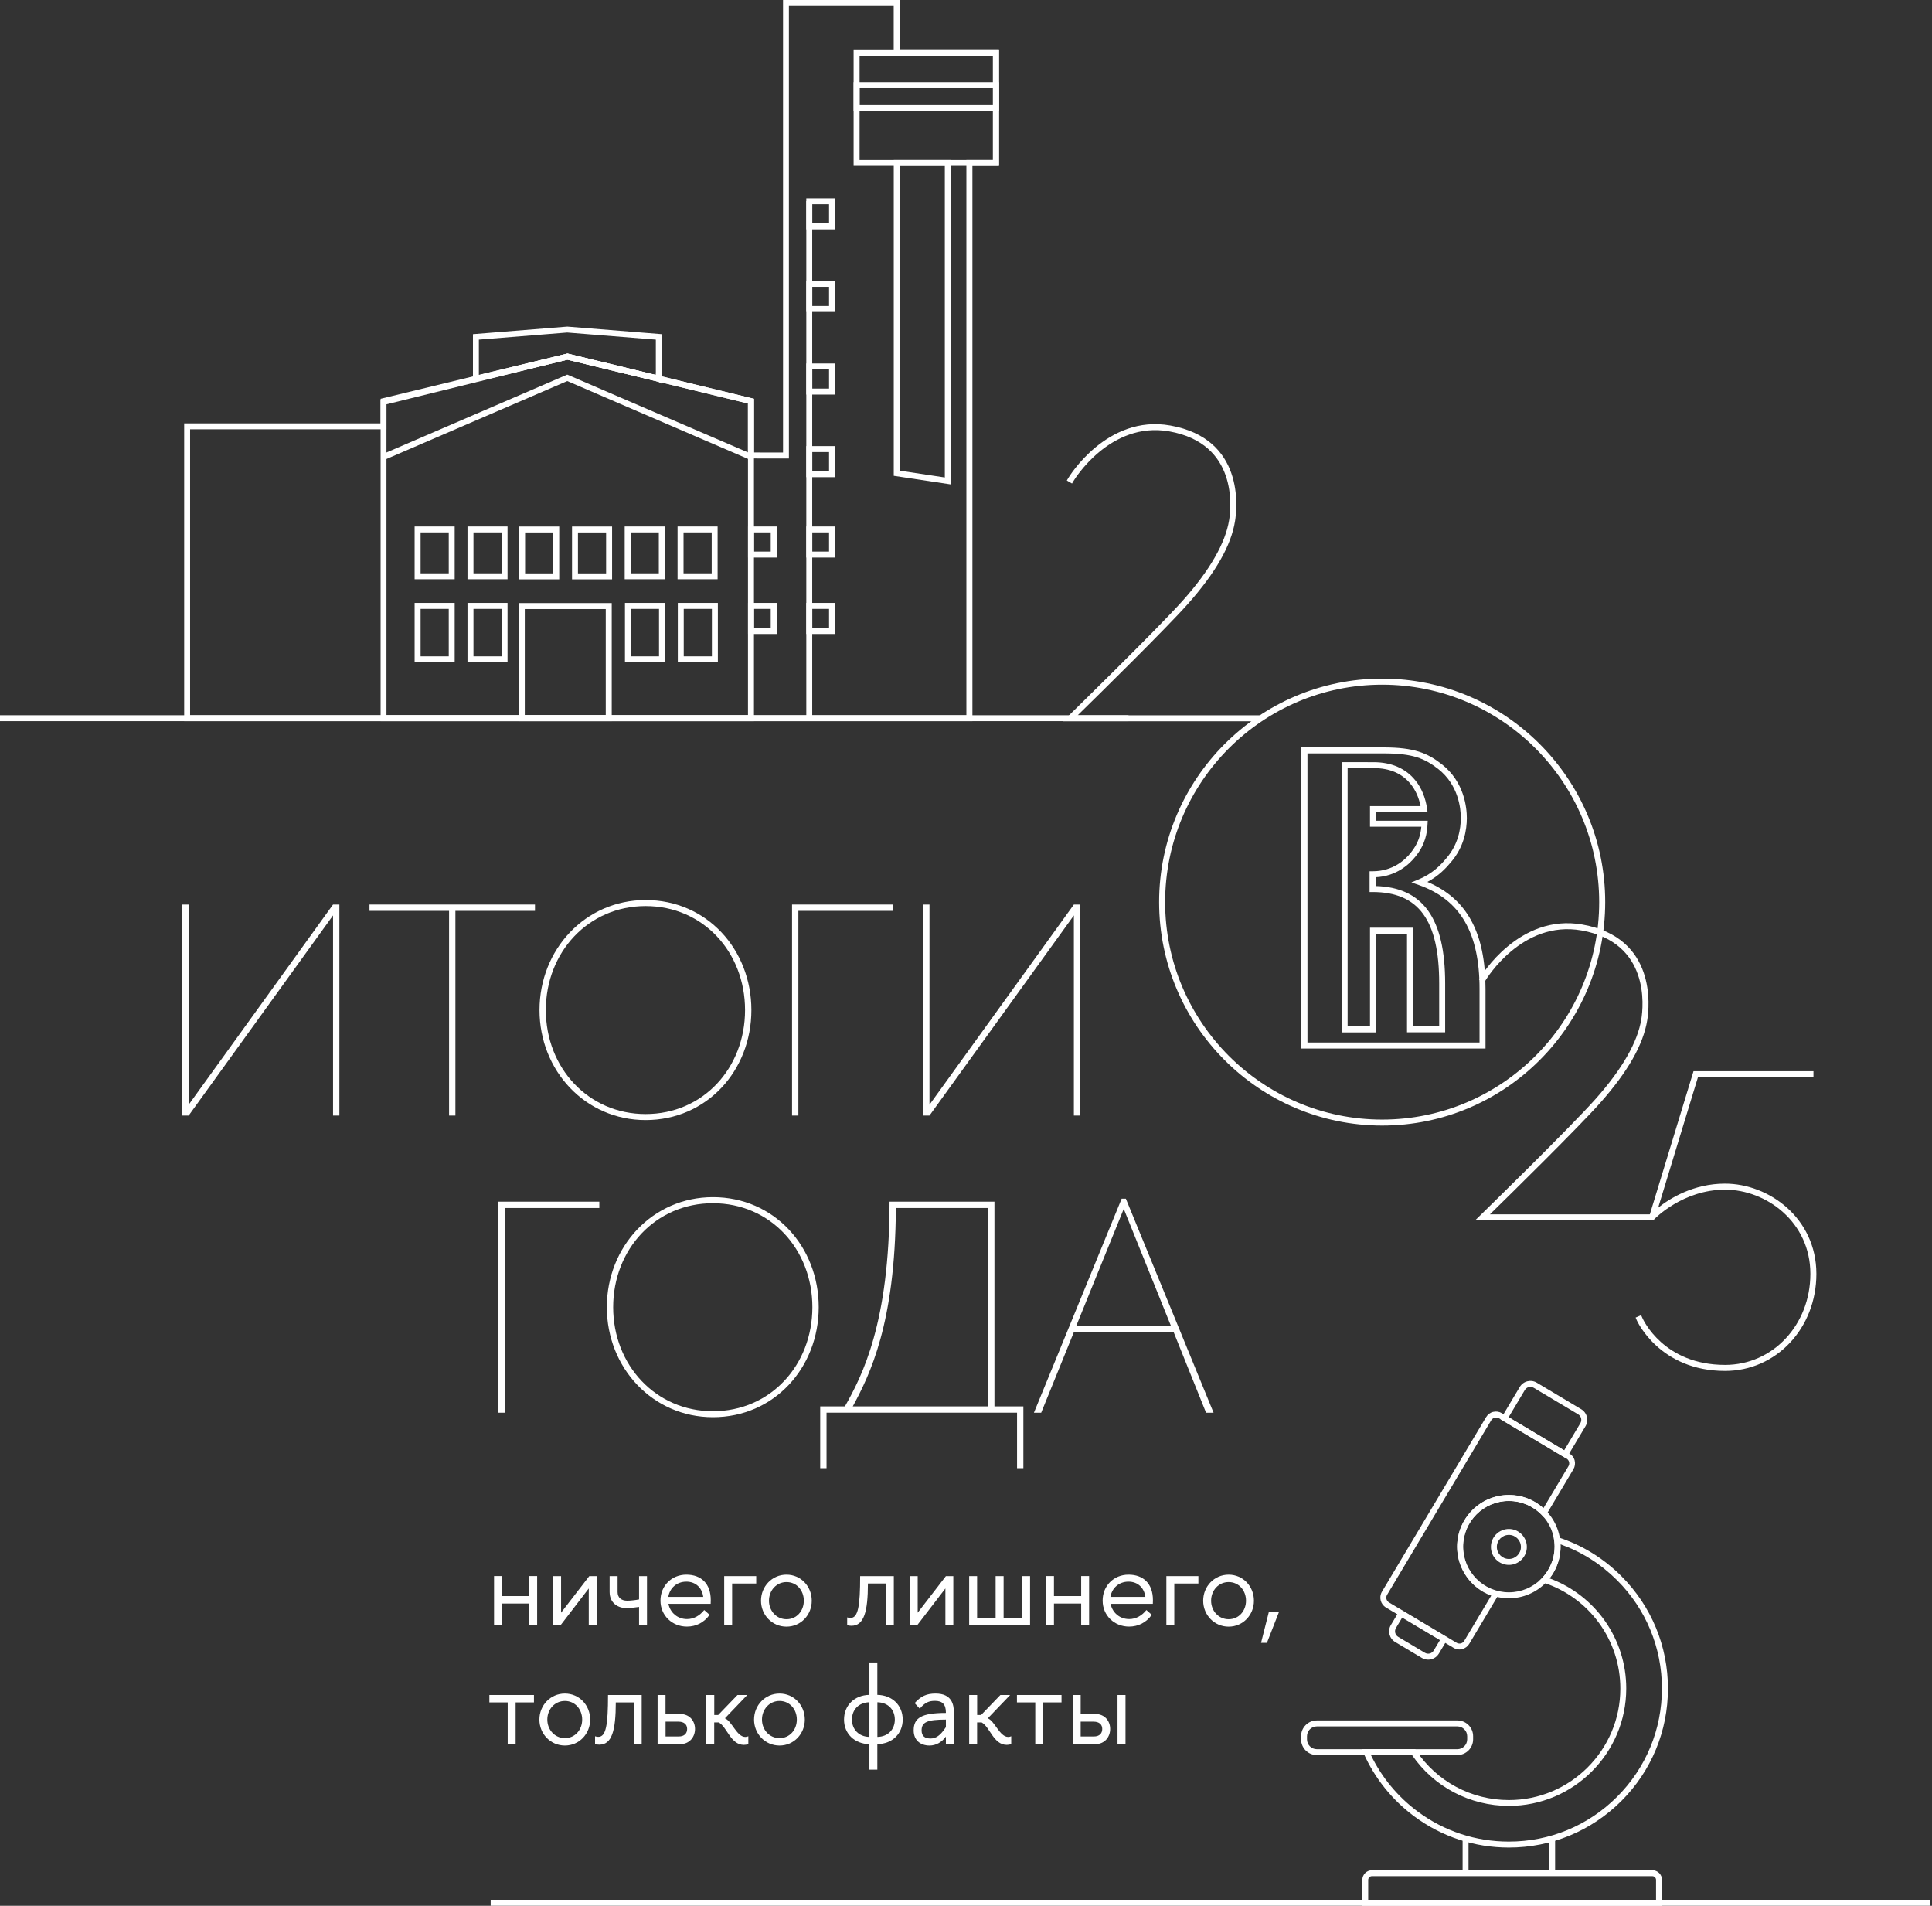 <svg width="292" height="288" viewBox="0 0 292 288" fill="none" xmlns="http://www.w3.org/2000/svg">
<rect x="0" y="0" width="292" height="288" fill="#333333" stroke="none"/>
<path d="M170.566 108.086H0V108.981H170.566V108.086Z" fill="white"/>
<path d="M291.746 287.094H74.158V287.988H291.746V287.094Z" fill="white"/>
<path d="M126.197 34.652H121.863V29.953H126.197V34.652ZM122.766 33.75H125.302V30.848H122.766V33.75Z" fill="white"/>
<path d="M126.197 47.141H121.863V42.441H126.197V47.141ZM122.766 46.238H125.302V43.336H122.766V46.238Z" fill="white"/>
<path d="M126.197 59.625H121.863V54.926H126.197V59.625ZM122.766 58.722H125.302V55.821H122.766V58.722Z" fill="white"/>
<path d="M126.197 72.109H121.863V67.41H126.197V72.109ZM122.766 71.215H125.302V68.313H122.766V71.215Z" fill="white"/>
<path d="M126.197 84.258H121.863V79.559H126.197V84.258ZM122.766 83.355H125.302V80.453H122.766V83.355Z" fill="white"/>
<path d="M117.39 84.258H113.057V79.559H117.39V84.258ZM113.951 83.355H116.488V80.453H113.951V83.355Z" fill="white"/>
<path d="M126.197 95.808H121.863V91.109H126.197V95.808ZM122.766 94.914H125.302V92.012H122.766V94.914Z" fill="white"/>
<path d="M117.39 95.808H113.057V91.109H117.39V95.808ZM113.951 94.914H116.488V92.012H113.951V94.914Z" fill="white"/>
<path d="M68.719 87.533H62.666V79.559H68.719V87.533ZM63.569 86.638H67.824V80.453H63.569V86.638Z" fill="white"/>
<path d="M76.709 87.533H70.656V79.559H76.709V87.533ZM71.559 86.638H75.814V80.453H71.559V86.638Z" fill="white"/>
<path d="M68.719 100.08H62.666V91.109H68.719V100.08ZM63.569 99.185H67.824V92.012H63.569V99.185Z" fill="white"/>
<path d="M76.709 100.08H70.656V91.109H76.709V100.08ZM71.559 99.185H75.814V92.012H71.559V99.185Z" fill="white"/>
<path d="M100.508 100.08H94.455V91.109H100.508V100.08ZM95.35 99.185H99.605V92.012H95.35V99.185Z" fill="white"/>
<path d="M108.497 100.08H102.444V91.109H108.497V100.08ZM103.339 99.185H107.595V92.012H103.339V99.185Z" fill="white"/>
<path d="M84.519 87.549H78.467V79.566H84.519V87.549ZM79.362 86.646H83.617V80.461H79.362V86.646Z" fill="white"/>
<path d="M92.51 87.549H86.457V79.566H92.51V87.549ZM87.352 86.646H91.607V80.461H87.352V86.646Z" fill="white"/>
<path d="M100.469 87.533H94.416V79.559H100.469V87.533ZM95.319 86.638H99.574V80.453H95.319V86.638Z" fill="white"/>
<path d="M108.459 87.533H102.406V79.559H108.459V87.533ZM103.309 86.638H107.564V80.453H103.309V86.638Z" fill="white"/>
<path d="M92.448 108.98H78.421V91.133H92.456V108.98H92.448ZM79.316 108.085H91.553V92.035H79.316V108.085Z" fill="white"/>
<path d="M122.759 30.367H121.864V108.532H122.759V30.367Z" fill="white"/>
<path d="M146.962 108.981H27.836V63.974H57.524V60.263L85.773 53.425L85.882 53.448L113.951 60.255V68.377L118.347 68.385V0H135.984V7.57H150.991V25.059H146.969V108.981H146.962ZM28.731 108.086H146.059V24.164H150.081V8.472H135.074V0.902H119.234V69.288L113.041 69.28V60.971L85.757 54.35L58.403 60.971V64.869H28.731V108.086ZM143.702 73.201L135.082 71.902V24.164H143.702V73.201ZM135.976 71.124L142.799 72.151V25.059H135.976V71.124Z" fill="white"/>
<path d="M150.984 16.767H129.014V12.41H150.984V16.767ZM129.916 15.872H150.089V13.313H129.916V15.872Z" fill="white"/>
<path d="M100.034 57.991L99.442 57.672L85.742 54.358L71.481 57.797V50.499L85.742 49.355L100.034 50.499V57.991ZM85.734 53.432L99.092 56.669V56.482L99.123 56.497V51.324L85.726 50.25L72.376 51.324V56.653L85.734 53.432Z" fill="white"/>
<path d="M113.213 69.415L85.734 57.582L58.31 69.4L57.952 68.575L85.734 56.609L113.571 68.59L113.213 69.415Z" fill="white"/>
<path d="M113.952 108.982H57.524V60.397L85.773 53.426L113.952 60.264V108.982ZM58.419 108.087H113.049V60.972L85.765 54.352L58.411 61.097V108.087H58.419Z" fill="white"/>
<path d="M150.961 25.059H129.014V7.57H150.961V25.059ZM129.916 24.165H150.066V8.473H129.916V24.165Z" fill="white"/>
<path d="M74.671 245.613V238.168H75.869V241.194H79.985V238.168H81.183V245.613H79.985V242.322H75.869V245.613H74.671Z" fill="white"/>
<path d="M84.8 238.176V243.707L89.063 238.176H90.183V245.621H88.985V240.043L84.706 245.621H83.602V238.176H84.8Z" fill="white"/>
<path d="M92.144 238.176H93.343V240.58C93.343 241.404 93.872 241.895 94.805 241.895C95.264 241.895 96.027 241.809 96.587 241.7V238.176H97.785V245.621H96.587V242.836C95.941 242.937 95.171 243.015 94.673 243.015C93.522 243.015 92.137 242.354 92.137 240.564V238.176H92.144Z" fill="white"/>
<path d="M103.737 237.957C105.946 237.957 107.424 239.287 107.424 241.808C107.424 241.987 107.409 242.189 107.409 242.368H101.021C101.317 243.753 102.437 244.671 103.838 244.671C104.872 244.671 105.767 244.142 106.436 243.302L107.245 244.025C106.421 245.192 105.207 245.807 103.822 245.807C101.582 245.807 99.823 244.126 99.823 241.886C99.816 239.653 101.496 237.957 103.737 237.957ZM101.006 241.318H106.288C106.109 239.933 105.137 239.015 103.737 239.015C102.305 239.015 101.231 239.949 101.006 241.318Z" fill="white"/>
<path d="M114.294 238.176V239.296H110.653V245.621H109.455V238.176H114.294Z" fill="white"/>
<path d="M118.868 237.957C121.038 237.957 122.688 239.715 122.688 241.894C122.688 244.049 121.038 245.815 118.868 245.815C116.697 245.815 115.017 244.056 115.017 241.894C115.017 239.723 116.697 237.957 118.868 237.957ZM116.222 241.894C116.222 243.426 117.343 244.694 118.875 244.694C120.424 244.694 121.489 243.426 121.489 241.894C121.489 240.345 120.416 239.077 118.875 239.077C117.343 239.077 116.222 240.345 116.222 241.894Z" fill="white"/>
<path d="M128.049 244.415C128.197 244.477 128.414 244.501 128.539 244.501C129.69 244.501 130.002 242.743 130.002 238.176H135.09V245.621H133.891V239.296H131.176C131.176 243.591 130.569 245.683 128.687 245.683C128.477 245.683 128.259 245.652 128.041 245.598V244.415H128.049Z" fill="white"/>
<path d="M138.699 238.176V243.707L142.962 238.176H144.083V245.621H142.885V240.043L138.606 245.621H137.501V238.176H138.699Z" fill="white"/>
<path d="M150.486 238.176H151.684V244.501H154.485V238.176H155.683V245.621H146.479V238.176H147.678V244.501H150.478V238.176H150.486Z" fill="white"/>
<path d="M158.095 245.613V238.168H159.293V241.194H163.408V238.168H164.606V245.613H163.408V242.322H159.293V245.613H158.095Z" fill="white"/>
<path d="M170.566 237.957C172.775 237.957 174.253 239.287 174.253 241.808C174.253 241.987 174.238 242.189 174.238 242.368H167.85C168.146 243.753 169.266 244.671 170.667 244.671C171.702 244.671 172.596 244.142 173.265 243.302L174.074 244.025C173.25 245.192 172.036 245.807 170.651 245.807C168.411 245.807 166.652 244.126 166.652 241.886C166.645 239.653 168.325 237.957 170.566 237.957ZM167.827 241.318H173.11C172.931 239.933 171.958 239.015 170.558 239.015C169.134 239.015 168.061 239.949 167.827 241.318Z" fill="white"/>
<path d="M181.122 238.176V239.296H177.481V245.621H176.283V238.176H181.122Z" fill="white"/>
<path d="M185.698 237.957C187.868 237.957 189.518 239.715 189.518 241.894C189.518 244.049 187.868 245.815 185.698 245.815C183.527 245.815 181.847 244.056 181.847 241.894C181.847 239.723 183.527 237.957 185.698 237.957ZM183.045 241.894C183.045 243.426 184.165 244.694 185.698 244.694C187.246 244.694 188.32 243.426 188.32 241.894C188.32 240.345 187.246 239.077 185.698 239.077C184.165 239.077 183.045 240.345 183.045 241.894Z" fill="white"/>
<path d="M191.773 243.59H193.306L191.478 248.266H190.591L191.773 243.59Z" fill="white"/>
<path d="M76.733 263.586V257.261H73.963V256.141H80.7V257.261H77.931V263.586H76.733Z" fill="white"/>
<path d="M85.376 255.922C87.546 255.922 89.195 257.68 89.195 259.858C89.195 262.014 87.546 263.78 85.376 263.78C83.205 263.78 81.524 262.021 81.524 259.858C81.524 257.688 83.205 255.922 85.376 255.922ZM82.722 259.858C82.722 261.391 83.843 262.659 85.376 262.659C86.924 262.659 87.99 261.391 87.99 259.858C87.99 258.31 86.916 257.042 85.376 257.042C83.843 257.042 82.722 258.31 82.722 259.858Z" fill="white"/>
<path d="M89.936 262.38C90.083 262.442 90.301 262.466 90.433 262.466C91.585 262.466 91.896 260.707 91.896 256.141H96.984V263.586H95.786V257.261H93.071C93.071 261.555 92.464 263.648 90.581 263.648C90.363 263.648 90.153 263.617 89.936 263.563V262.38Z" fill="white"/>
<path d="M99.388 263.586V256.141H100.586V259.004H102.741C104.258 259.004 105.044 260.093 105.044 261.275C105.044 262.458 104.25 263.578 102.741 263.578H99.388V263.586ZM102.554 260.171H100.594V262.411H102.585C103.425 262.411 103.853 261.952 103.853 261.275C103.853 260.599 103.394 260.171 102.554 260.171Z" fill="white"/>
<path d="M106.755 256.141H107.953V259.167H108.544L111.462 256.141H112.94L109.563 259.665C110.637 260.108 111.361 262.481 112.644 262.481C112.792 262.481 112.94 262.45 113.103 262.38V263.578C112.854 263.64 112.629 263.679 112.426 263.679C110.435 263.679 109.89 260.98 108.638 260.287H107.945V263.578H106.747V256.141H106.755Z" fill="white"/>
<path d="M117.818 255.922C119.988 255.922 121.638 257.68 121.638 259.858C121.638 262.014 119.988 263.78 117.818 263.78C115.647 263.78 113.967 262.021 113.967 259.858C113.967 257.688 115.647 255.922 117.818 255.922ZM115.165 259.858C115.165 261.391 116.285 262.659 117.818 262.659C119.366 262.659 120.432 261.391 120.432 259.858C120.432 258.31 119.358 257.042 117.818 257.042C116.285 257.042 115.165 258.31 115.165 259.858Z" fill="white"/>
<path d="M131.402 256.12V251.227H132.6V256.12C134.872 256.167 136.435 257.715 136.435 259.854C136.435 261.978 134.872 263.527 132.6 263.573V267.424H131.402V263.573C129.13 263.527 127.566 261.978 127.566 259.854C127.566 257.715 129.13 256.167 131.402 256.12ZM131.402 262.476V257.24C129.807 257.272 128.765 258.345 128.765 259.862C128.772 261.356 129.807 262.445 131.402 262.476ZM132.608 257.24V262.476C134.203 262.445 135.245 261.356 135.245 259.854C135.237 258.337 134.203 257.272 132.608 257.24Z" fill="white"/>
<path d="M138.092 261.492C138.092 259.617 139.243 258.855 142.962 258.855V258.808C142.962 257.556 142.433 257.027 141.313 257.027C140.41 257.027 139.811 257.26 139.01 258.209L138.24 257.369C139.181 256.319 140.052 255.922 141.398 255.922C143.864 255.922 144.168 257.587 144.168 258.785V263.577H142.962V262.426C142.34 263.282 141.46 263.78 140.496 263.78C139.049 263.78 138.092 262.924 138.092 261.492ZM142.962 260.994V259.858C140.115 259.858 139.29 260.255 139.29 261.492C139.29 262.379 139.803 262.714 140.659 262.714C141.468 262.706 142.137 262.262 142.962 260.994Z" fill="white"/>
<path d="M146.487 256.141H147.685V259.167H148.277L151.194 256.141H152.672L149.296 259.665C150.369 260.108 151.093 262.481 152.377 262.481C152.524 262.481 152.672 262.45 152.836 262.38V263.578C152.587 263.64 152.361 263.679 152.159 263.679C150.167 263.679 149.623 260.98 148.37 260.287H147.678V263.578H146.479V256.141H146.487Z" fill="white"/>
<path d="M156.469 263.586V257.261H153.699V256.141H160.437V257.261H157.667V263.586H156.469Z" fill="white"/>
<path d="M162.133 263.586V256.141H163.331V259.004H165.486C167.003 259.004 167.789 260.093 167.789 261.275C167.789 262.458 166.995 263.578 165.486 263.578H162.133V263.586ZM165.291 260.171H163.331V262.411H165.323C166.163 262.411 166.591 261.952 166.591 261.275C166.598 260.599 166.132 260.171 165.291 260.171ZM168.901 263.586V256.141H170.107V263.586H168.901Z" fill="white"/>
<path d="M50.336 136.691H51.293V168.581H50.336V138.333L28.514 168.581H27.557V136.691H28.514V166.94L50.336 136.691Z" fill="white"/>
<path d="M67.872 168.581V137.648H55.845V136.691H80.857V137.648H68.829V168.581H67.872Z" fill="white"/>
<path d="M97.575 136.012C106.826 136.012 113.563 143.48 113.563 152.637C113.563 161.794 106.818 169.263 97.575 169.263C88.465 169.263 81.541 161.794 81.541 152.637C81.541 143.48 88.465 136.012 97.575 136.012ZM82.498 152.637C82.498 161.382 88.924 168.353 97.575 168.353C106.273 168.353 112.606 161.382 112.606 152.637C112.606 143.893 106.273 136.922 97.575 136.922C88.916 136.922 82.498 143.893 82.498 152.637Z" fill="white"/>
<path d="M119.717 136.691H134.981V137.648H120.666V168.581H119.709V136.691H119.717Z" fill="white"/>
<path d="M162.304 136.691H163.261V168.581H162.304V138.333L140.481 168.581H139.524V136.691H140.481V166.94L162.304 136.691Z" fill="white"/>
<path d="M75.316 181.594H90.581V182.551H76.273V213.483H75.316V181.594Z" fill="white"/>
<path d="M107.751 180.91C117.001 180.91 123.739 188.379 123.739 197.536C123.739 206.693 116.994 214.161 107.751 214.161C98.641 214.161 91.717 206.693 91.717 197.536C91.717 188.379 98.641 180.91 107.751 180.91ZM92.674 197.544C92.674 206.288 99.1 213.259 107.751 213.259C116.449 213.259 122.782 206.288 122.782 197.544C122.782 188.799 116.449 181.828 107.751 181.828C99.092 181.82 92.674 188.791 92.674 197.544Z" fill="white"/>
<path d="M150.3 181.594V212.527H154.672V221.862H153.715V213.483H124.922V221.862H123.965V212.527H127.699C130.298 207.929 134.444 199.954 134.444 181.594H150.3ZM149.343 212.527V182.551H135.401C135.308 200.087 131.441 207.789 128.89 212.527H149.343Z" fill="white"/>
<path d="M156.267 213.485L169.524 181.145H170.161L183.418 213.485H182.283L177.405 201.364H162.28L157.364 213.485H156.267ZM162.646 200.408H176.992L169.842 182.685L162.646 200.408Z" fill="white"/>
<path d="M224.519 158.45H196.69V112.938H206.579C206.672 112.938 206.742 112.938 206.828 112.945H209.092C213.767 112.945 215.736 113.801 217.914 115.489C221.322 118.166 221.695 122.063 221.695 123.612C221.695 125.401 221.275 128.015 219.26 130.326C218.552 131.181 217.447 132.364 215.736 133.274C221.718 135.803 224.519 140.968 224.519 149.433V158.45ZM197.608 157.54H223.617V149.433C223.617 140.945 220.699 135.958 214.436 133.741L213.316 133.344L214.413 132.893C216.482 132.037 217.719 130.753 218.567 129.734C220.404 127.626 220.785 125.238 220.785 123.604C220.785 122.188 220.45 118.625 217.362 116.197C215.3 114.602 213.542 113.848 209.099 113.848H206.812C206.726 113.84 206.664 113.848 206.586 113.848H197.608V157.54ZM207.971 156.015H202.767V115.17L207.629 115.178C210.297 115.178 212.468 116.127 213.907 117.917C214.833 119.037 215.463 120.57 215.689 122.227L215.759 122.74H207.971V124.024H215.782L215.759 124.498C215.704 125.837 215.44 127.603 213.915 129.462C213.028 130.574 211.083 132.426 207.909 132.566V133.897C215.074 134.083 218.42 138.774 218.42 148.608V155.999H212.655V141.108H207.963V156.015H207.971ZM203.677 155.097H207.061V140.19H213.573V155.081H217.517V148.6C217.517 139.055 214.413 134.799 207.458 134.799H206.999V131.664H207.458C210.539 131.664 212.382 129.921 213.207 128.886C214.39 127.439 214.716 126.093 214.818 124.926H207.061V121.814H214.701C214.452 120.531 213.923 119.356 213.199 118.477C211.916 116.882 210.048 116.073 207.629 116.073H203.677V155.097Z" fill="white"/>
<path d="M208.898 170.092C190.312 170.092 175.188 154.944 175.188 136.319C175.188 117.702 190.312 102.547 208.898 102.547C227.484 102.547 242.608 117.694 242.608 136.319C242.608 154.944 227.484 170.092 208.898 170.092ZM208.898 103.465C190.81 103.465 176.098 118.208 176.098 136.327C176.098 154.446 190.81 169.189 208.898 169.189C226.986 169.189 241.698 154.446 241.698 136.327C241.698 118.2 226.978 103.465 208.898 103.465Z" fill="white"/>
<path d="M190.49 108.995H160.646L161.448 108.217C161.58 108.084 175.078 94.913 178.844 90.665C182.881 86.122 185.208 82.061 185.768 78.591C186.079 76.677 187.09 67.022 176.72 65.186C167.726 63.591 162.311 72.585 162.257 72.678L162.024 73.067L161.238 72.608L161.471 72.219C161.526 72.126 167.275 62.588 176.875 64.299C188.086 66.291 186.997 76.685 186.662 78.746C186.071 82.442 183.729 86.542 179.52 91.28C176.268 94.944 165.851 105.183 162.879 108.092H190.49V108.995Z" fill="white"/>
<path d="M249.842 184.413H222.947L223.749 183.635C223.881 183.502 237.379 170.331 241.144 166.083C245.182 161.548 247.508 157.479 248.068 154.009C248.38 152.095 249.391 142.44 239.021 140.604C230.035 139.009 224.612 148.003 224.558 148.096L224.324 148.485L223.539 148.026L223.772 147.637C223.826 147.544 229.568 138.006 239.176 139.717C250.387 141.709 249.298 152.103 248.963 154.164C248.364 157.86 246.03 161.96 241.821 166.698C238.569 170.362 228.152 180.601 225.18 183.51H249.835V184.413H249.842Z" fill="white"/>
<path d="M260.711 178.866C255.95 178.866 252.379 181.099 250.613 182.499L256.627 162.785H274.085V161.875H255.957L249.08 184.413H249.866L250.045 184.227C250.084 184.18 254.331 179.776 260.727 179.776C266.927 179.776 273.618 184.639 273.618 192.497C273.618 200.214 267.954 206.259 260.727 206.259C251.445 206.259 248.356 199.452 248.224 199.164L248.038 198.744L247.205 199.11L247.384 199.53C247.415 199.607 250.823 207.169 260.719 207.169C268.46 207.169 274.528 200.728 274.528 192.497C274.52 184.079 267.355 178.866 260.711 178.866Z" fill="white"/>
<path d="M228.051 241.528C223.749 241.528 220.24 238.027 220.24 233.717C220.24 229.407 223.741 225.906 228.051 225.906C232.361 225.906 235.862 229.407 235.862 233.717C235.862 238.027 232.354 241.528 228.051 241.528ZM228.051 226.809C224.239 226.809 221.143 229.905 221.143 233.717C221.143 237.529 224.239 240.626 228.051 240.626C231.863 240.626 234.96 237.529 234.96 233.717C234.96 229.905 231.863 226.809 228.051 226.809Z" fill="white"/>
<path d="M228.051 236.481C226.55 236.481 225.336 235.26 225.336 233.766C225.336 232.264 226.557 231.051 228.051 231.051C229.545 231.051 230.766 232.272 230.766 233.766C230.766 235.26 229.545 236.481 228.051 236.481ZM228.051 231.945C227.048 231.945 226.231 232.762 226.231 233.766C226.231 234.77 227.048 235.586 228.051 235.586C229.055 235.586 229.872 234.77 229.872 233.766C229.864 232.762 229.055 231.945 228.051 231.945Z" fill="white"/>
<path d="M220.263 265.22H199.024C197.709 265.22 196.644 264.154 196.644 262.84V262.365C196.644 261.05 197.709 259.984 199.024 259.984H220.263C221.578 259.984 222.644 261.05 222.644 262.365V262.84C222.644 264.154 221.578 265.22 220.263 265.22ZM199.024 260.887C198.207 260.887 197.538 261.556 197.538 262.373V262.847C197.538 263.664 198.207 264.333 199.024 264.333H220.263C221.08 264.333 221.749 263.664 221.749 262.847V262.373C221.749 261.556 221.08 260.887 220.263 260.887H199.024Z" fill="white"/>
<path d="M215.852 250.804C215.525 250.804 215.199 250.719 214.895 250.54L210.865 248.136C209.978 247.607 209.683 246.447 210.22 245.561L211.62 243.219L218.871 247.544L217.47 249.886C217.112 250.477 216.49 250.804 215.852 250.804ZM211.923 244.448L210.982 246.02C210.71 246.479 210.857 247.085 211.324 247.358L215.354 249.762C215.821 250.042 216.42 249.886 216.692 249.419L217.634 247.848L211.923 244.448Z" fill="white"/>
<path d="M236.718 220.4L226.783 214.472L229.693 209.594C230.222 208.707 231.373 208.411 232.268 208.948L238.982 212.955C239.869 213.484 240.165 214.635 239.628 215.53L236.718 220.4ZM228.012 214.161L236.407 219.171L238.858 215.063C239.13 214.596 238.982 213.997 238.515 213.725L231.801 209.718C231.576 209.586 231.319 209.547 231.062 209.609C230.805 209.672 230.595 209.835 230.463 210.053L228.012 214.161Z" fill="white"/>
<path d="M251.196 288.001H205.901V284.088C205.901 283.278 206.555 282.625 207.364 282.625H249.733C250.542 282.625 251.196 283.278 251.196 284.088V288.001ZM206.796 287.098H250.293V284.088C250.293 283.776 250.037 283.52 249.725 283.52H207.356C207.045 283.52 206.788 283.776 206.788 284.088V287.098H206.796Z" fill="white"/>
<path d="M220.575 249.264C220.263 249.264 219.96 249.179 219.688 249.016L209.473 242.924C208.648 242.434 208.376 241.36 208.866 240.535L224.605 214.154C224.846 213.757 225.219 213.469 225.67 213.36C226.122 213.251 226.588 213.314 226.985 213.555L237.2 219.646C237.597 219.888 237.885 220.261 237.994 220.712C238.103 221.164 238.04 221.63 237.799 222.035L233.427 229.364L233.022 228.943C231.708 227.582 229.934 226.827 228.035 226.827C224.208 226.827 221.104 229.939 221.104 233.759C221.104 236.856 223.181 239.602 226.161 240.434L226.728 240.59L222.061 248.409C221.819 248.805 221.446 249.093 220.995 249.202C220.862 249.249 220.722 249.264 220.575 249.264ZM226.106 214.208C225.818 214.208 225.538 214.356 225.383 214.621L209.644 241.002C209.403 241.399 209.535 241.92 209.939 242.161L220.154 248.253C220.349 248.37 220.575 248.401 220.792 248.346C221.01 248.292 221.197 248.152 221.306 247.957L225.383 241.127C222.317 240.014 220.225 237.066 220.225 233.759C220.225 229.441 223.741 225.925 228.059 225.925C230.004 225.925 231.832 226.625 233.271 227.909L237.052 221.568C237.169 221.374 237.2 221.148 237.146 220.93C237.091 220.712 236.951 220.526 236.757 220.409L226.542 214.317C226.402 214.247 226.254 214.208 226.106 214.208Z" fill="white"/>
<path d="M221.951 277.863H221.057V283.068H221.951V277.863Z" fill="white"/>
<path d="M235.037 277.863H234.143V283.068H235.037V277.863Z" fill="white"/>
<path d="M228.051 279.201C222.854 279.201 217.914 277.567 213.752 274.486C210.414 272.012 207.769 268.714 206.096 264.956L205.816 264.326H213.9L214.032 264.528C217.152 269.219 222.395 272.02 228.051 272.02C237.341 272.02 244.895 264.466 244.895 255.177C244.895 247.879 240.227 241.445 233.287 239.166L232.618 238.94L233.1 238.427C234.299 237.135 234.968 235.47 234.968 233.72C234.968 233.44 234.944 233.144 234.898 232.794L234.804 232.086L235.481 232.304C239.107 233.479 242.327 235.455 245.05 238.178C249.586 242.713 252.091 248.75 252.091 255.169C252.091 261.587 249.594 267.624 245.05 272.16C240.507 276.696 234.47 279.201 228.051 279.201ZM207.201 265.22C208.819 268.581 211.255 271.522 214.281 273.763C218.288 276.735 223.049 278.298 228.044 278.298C234.221 278.298 240.032 275.894 244.405 271.522C248.777 267.15 251.181 261.346 251.181 255.161C251.181 248.984 248.777 243.172 244.405 238.8C241.946 236.342 239.075 234.521 235.847 233.37C235.855 233.486 235.855 233.595 235.855 233.704C235.855 235.455 235.271 237.143 234.19 238.512C241.153 241.087 245.789 247.692 245.789 255.153C245.789 264.94 237.831 272.899 228.044 272.899C222.162 272.899 216.708 270.028 213.41 265.213H207.201V265.22Z" fill="white"/>
</svg>
